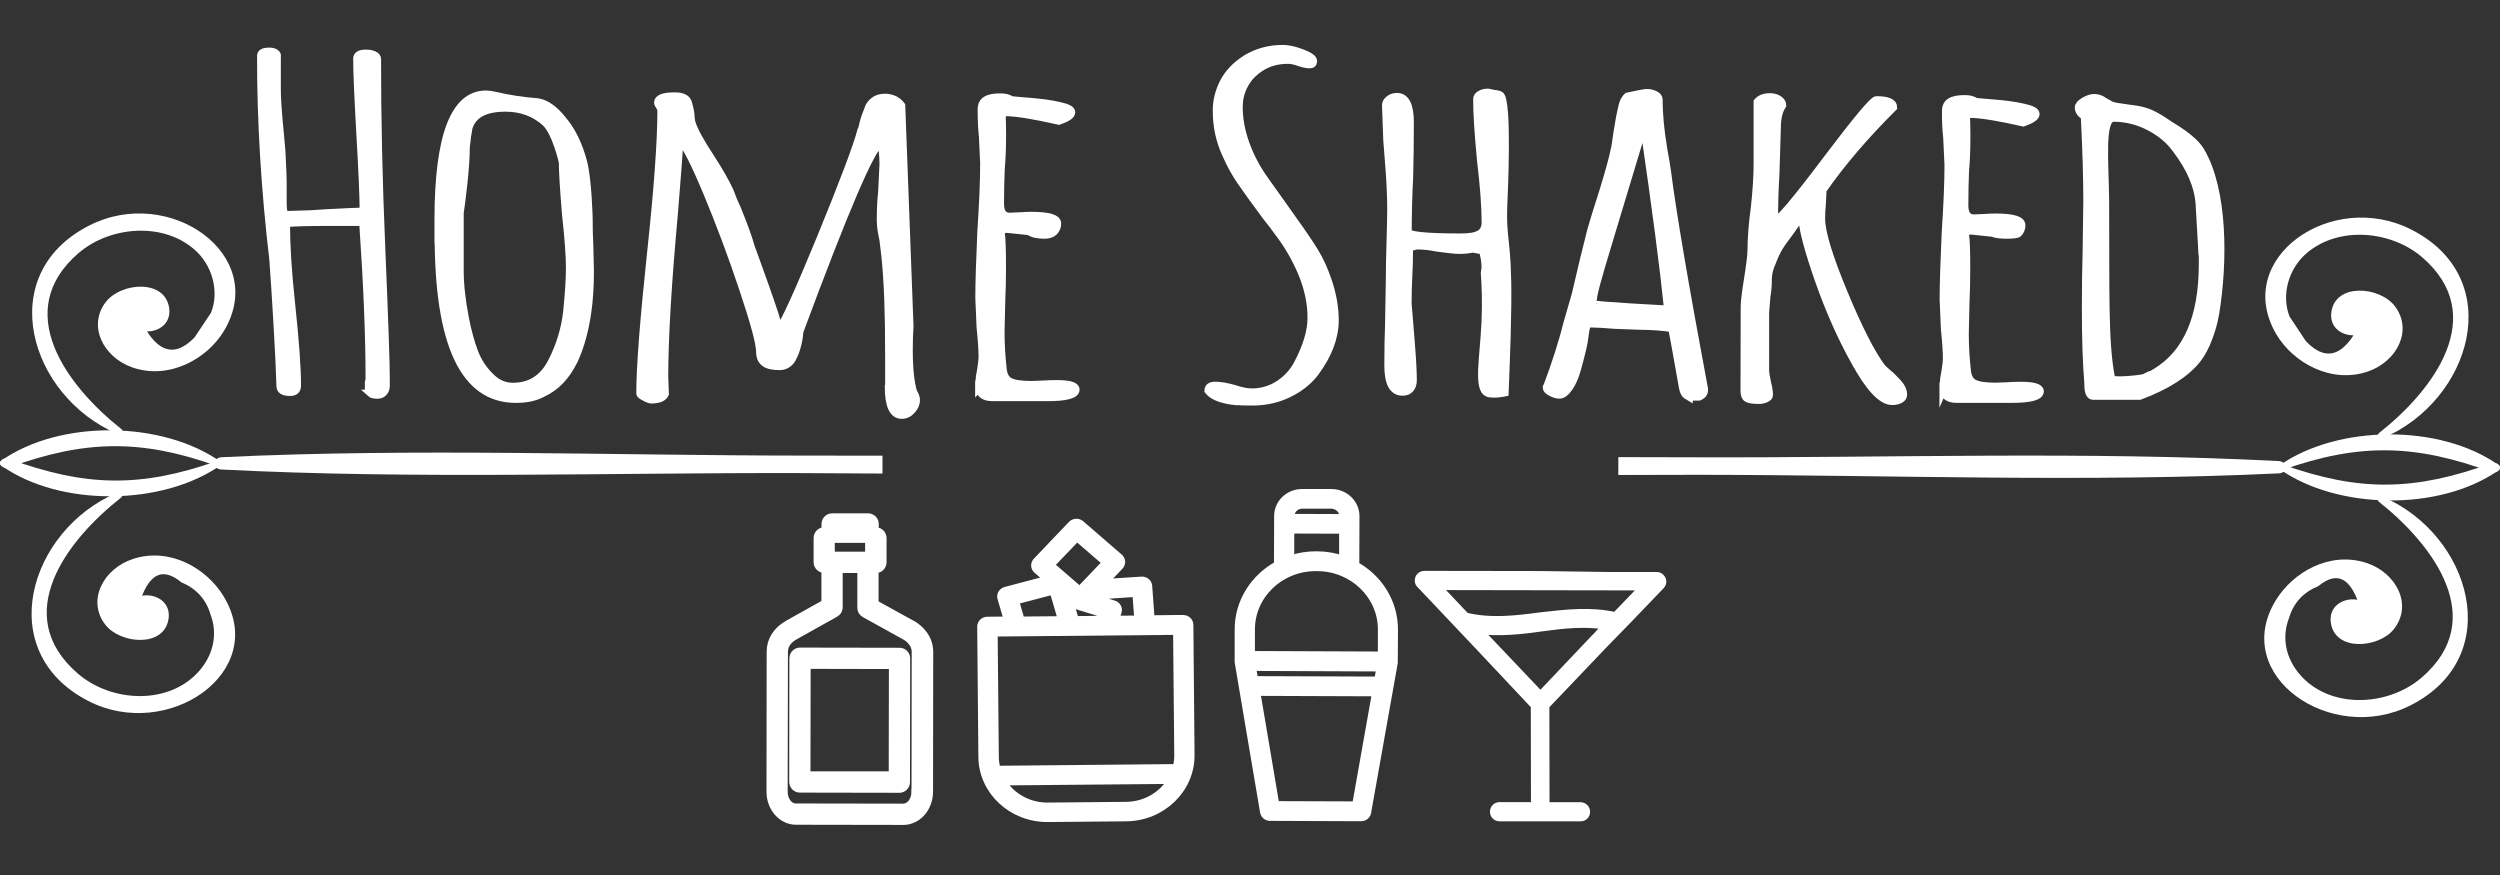 <svg viewBox="0 0 278.59 97.56" version="1.1" xmlns="http://www.w3.org/2000/svg" data-name="Laag 1" id="Laag_1">
  <rect x="0" y="0" width="278.59" height="97.56" fill="#333333" stroke="none"/>
  <defs>
    <style>
      .cls-1 {
        fill: none;
      }

      .cls-1, .cls-2 {
        stroke: #fff;
        stroke-miterlimit: 10;
        stroke-width: .81px;
      }

      .cls-2, .cls-3 {
        fill: #fff;
      }

      .cls-3 {
        stroke-width: 0px;
      }
    </style>
  </defs>
  <g>
    <path d="M185.05,64.31c-.12-.12-.29-.17-.46-.16h-5.07s-7.83-.11-7.83-.11l-12.96-.02c-.38,0-.67.29-.67.67,0,.21.09.38.21.47l6.44,6.8,6.28,6.68.02,11.15h-3.9c-.37,0-.67.29-.67.66,0,.38.29.67.67.67h9.01c.37.02.67-.28.67-.65s-.29-.67-.67-.67h-3.85s-.02-11.15-.02-11.15l6.3-6.61,3.02-3.1,3.53-3.68c.25-.26.25-.67-.04-.93ZM177.66,71.13l-6,6.32-6.02-6.34-.79-.84c2.34.26,4.69.01,7-.32,2.39-.33,4.78-.58,7.09-.2l-1.26,1.38ZM180.02,68.62c-2.77-.63-5.53-.3-8.34.02-2.77.37-5.58.7-8.34.03l-3.14-3.32,22.93.04-3.11,3.23Z" class="cls-2"></path>
    <g data-name="Forma 1" id="Forma_1">
      <path d="M151.07,62.97l.02-5.45c0-1.44-1.21-2.61-2.71-2.62h-3.26c-1.5-.02-2.72,1.15-2.73,2.59l-.02,5.44c-2.6,1.42-4.36,4.09-4.38,7.16v3.56s0,.04,0,.07c0,.01,0,.03,0,.05l2.83,16.72c.06.33.36.58.71.58l10.14.04c.36,0,.66-.24.72-.58l2.97-16.69s0-.03,0-.05c0-.02,0-.04,0-.06l.02-3.56c.01-3.07-1.73-5.76-4.32-7.19ZM143.85,57.49c0-.67.57-1.21,1.27-1.21h3.26c.7.02,1.27.56,1.27,1.24v.17s-5.8-.02-5.8-.02v-.17ZM143.84,59.13v-.08s5.79.02,5.79.02v3.25c-.9-.3-1.84-.47-2.83-.48h-.16c-.99,0-1.94.16-2.82.46v-3.17ZM151.08,89.71l-8.92-.03-2.12-12.54,13.26.05-2.22,12.52ZM153.55,75.8l-13.75-.05-.24-1.39,14.23.06-.25,1.39ZM153.93,73.01l-14.49-.06v-2.86c.02-3.79,3.25-6.87,7.21-6.85h.16c3.95.02,7.15,3.12,7.14,6.91v2.86Z" class="cls-3"></path>
      <path d="M151.07,62.97l.02-5.45c0-1.44-1.21-2.61-2.71-2.62h-3.26c-1.5-.02-2.72,1.15-2.73,2.59l-.02,5.44c-2.6,1.42-4.36,4.09-4.38,7.16v3.56s0,.04,0,.07c0,.01,0,.03,0,.05l2.83,16.72c.06.33.36.58.71.58l10.14.04c.36,0,.66-.24.72-.58l2.97-16.69s0-.03,0-.05c0-.02,0-.04,0-.06l.02-3.56c.01-3.07-1.73-5.76-4.32-7.19ZM143.85,57.49c0-.67.57-1.21,1.27-1.21h3.26c.7.02,1.27.56,1.27,1.24v.17s-5.8-.02-5.8-.02v-.17ZM143.84,59.13v-.08s5.79.02,5.79.02v3.25c-.9-.3-1.84-.47-2.83-.48h-.16c-.99,0-1.94.16-2.82.46v-3.17ZM151.08,89.71l-8.92-.03-2.12-12.54,13.26.05-2.22,12.52ZM153.55,75.8l-13.75-.05-.24-1.39,14.23.06-.25,1.39ZM153.93,73.01l-14.49-.06v-2.86c.02-3.79,3.25-6.87,7.21-6.85h.16c3.95.02,7.15,3.12,7.14,6.91v2.86Z" class="cls-1"></path>
    </g>
    <g data-name="Forma 1" id="Forma_1-2">
      <path d="M132.58,69.63c0-.38-.33-.69-.73-.69h-.8s-2.79.03-2.79.03l-.27-3.67c-.03-.38-.37-.66-.78-.64l-4.17.27,1.75-1.84c.27-.28.25-.72-.05-.98l-4.3-3.72c-.3-.26-.76-.23-1.03.05l-3.91,4.1c-.27.28-.25.72.05.98l1.2,1.04-4.69,1.24c-.19.05-.34.17-.44.32-.09.16-.12.35-.07.53l.72,2.46-2.25.02c-.4,0-.72.32-.72.7l.13,14.52c.03,3.81,3.32,6.88,7.34,6.85l8.73-.08c4.01-.04,7.24-3.17,7.21-6.99l-.13-14.52ZM126.59,66.11l.22,2.89-2.51.02.28-.83c.13-.36-.08-.75-.46-.87l-1.85-.58-.03-.34,4.35-.29ZM122.97,68.42l-.21.61-2.95.03-.52-1.79,3.68,1.15ZM120.01,59.9l3.23,2.79-2.93,3.07-3.23-2.79,2.94-3.07ZM117.36,65.85l.94,3.22-4.52.04-.63-2.15,4.21-1.11ZM125.5,89.76l-8.73.08c-2.15.02-4.03-1.08-5.06-2.72l18.79-.17c-.99,1.66-2.86,2.79-5.01,2.81ZM131.08,85.55l-19.98.19c-.12-.44-.2-.91-.2-1.38l-.13-13.83,20.36-.19.13,13.83c0,.48-.06.94-.18,1.39Z" class="cls-3"></path>
      <path d="M132.58,69.63c0-.38-.33-.69-.73-.69h-.8s-2.79.03-2.79.03l-.27-3.67c-.03-.38-.37-.66-.78-.64l-4.17.27,1.75-1.84c.27-.28.25-.72-.05-.98l-4.3-3.72c-.3-.26-.76-.23-1.03.05l-3.91,4.1c-.27.28-.25.72.05.98l1.2,1.04-4.69,1.24c-.19.05-.34.17-.44.32-.09.16-.12.35-.07.53l.72,2.46-2.25.02c-.4,0-.72.32-.72.7l.13,14.52c.03,3.81,3.32,6.88,7.34,6.85l8.73-.08c4.01-.04,7.24-3.17,7.21-6.99l-.13-14.52ZM126.59,66.11l.22,2.89-2.51.02.28-.83c.13-.36-.08-.75-.46-.87l-1.85-.58-.03-.34,4.35-.29ZM122.97,68.42l-.21.61-2.95.03-.52-1.79,3.68,1.15ZM120.01,59.9l3.23,2.79-2.93,3.07-3.23-2.79,2.94-3.07ZM117.36,65.85l.94,3.22-4.52.04-.63-2.15,4.21-1.11ZM125.5,89.76l-8.73.08c-2.15.02-4.03-1.08-5.06-2.72l18.79-.17c-.99,1.66-2.86,2.79-5.01,2.81ZM131.08,85.55l-19.98.19c-.12-.44-.2-.91-.2-1.38l-.13-13.83,20.36-.19.13,13.83c0,.48-.06.94-.18,1.39Z" class="cls-1"></path>
    </g>
    <g>
      <path d="M100.25,72.59l-11.11-.02c-.42,0-.77.36-.77.78l-.02,13.78c0,.21.08.41.23.56s.35.23.55.23l11.09.02h.01c.42,0,.77-.36.77-.78l.02-13.79c0-.43-.35-.78-.78-.78ZM99.44,86.36h-9.53s.02-12.23.02-12.23l9.53.02-.02,12.21Z" class="cls-2"></path>
      <path d="M101.59,69.52l-4.09-2.26v-3.81h.12c.42,0,.77-.36.77-.78v-2.71c0-.21-.08-.41-.23-.56s-.34-.23-.55-.23h-.09v-.78c0-.43-.35-.78-.78-.78h-4.02c-.42,0-.77.35-.77.77v.78h-.1c-.43,0-.77.35-.78.78v2.71c0,.43.35.78.78.79h.09v3.77s-4.17,2.33-4.17,2.33c-1.24.72-1.93,1.81-1.93,3.07l-.02,15.62c0,1.79,1.28,3.26,2.86,3.27l12.01.02h.04c.78-.02,1.49-.39,2-.98.51-.59.83-1.4.84-2.28l.02-15.62c0-1.51-1.02-2.6-1.98-3.12ZM92.62,60.09h4.19v1.79h-4.19v-1.79ZM101.97,88.26c0,.93-.58,1.68-1.3,1.7l-12.01-.02c-.71,0-1.29-.77-1.29-1.7l.03-15.62c0-.86.62-1.41,1.14-1.71l4.56-2.55c.25-.14.4-.4.4-.68v-4.23s2.44,0,2.44,0v4.27c0,.29.15.56.4.69l4.5,2.49c.56.31,1.17.93,1.16,1.74l-.02,15.62Z" class="cls-2"></path>
    </g>
  </g>
  <path d="M41.28,43.83c-.15-.13-.22-.33-.22-.6v-.6c.05-.13.08-.32.08-.55,0-4.55-.23-10.32-.71-17.31h-.52s-1.41,0-1.41,0h-1.41c-2.77,0-4.49.04-5.18.14,0,2.43.19,5.44.58,9.03.44,4.09.65,7.1.65,9.03,0,.5-.27.75-.82.75-.74,0-1.11-.23-1.11-.7-.05-1.63-.15-3.88-.32-6.76-.17-2.88-.32-5.31-.47-7.31-.93-7.91-1.38-15.49-1.37-22.74,0-.33.32-.5.96-.5.3,0,.53.06.7.18.17.12.23.27.18.47v3.69c0,.9.11,2.59.36,5.09l.15,1.7c.1,1.86.14,2.98.14,3.34v2.44c0,.86.12,1.3.36,1.3l2.81-.09,1.48-.1c2.47-.13,3.88-.19,4.22-.19l.07-.1c0-1.46-.12-4.27-.36-8.43-.24-4.22-.36-7.05-.36-8.48,0-.4.35-.6,1.04-.6.34,0,.64.06.89.18.25.12.37.27.37.47-.01,6.48.15,13.61.48,21.39.33,7.81.5,12.6.49,14.36v.7c0,.27-.09.5-.26.7-.17.2-.41.3-.7.3-.4,0-.67-.07-.81-.2Z" class="cls-2"></path>
  <path d="M48.82,26.14v-1.75c.02-9.28,1.8-13.91,5.36-13.9.25,0,.59.05,1.04.15,1.58.37,3.13.6,4.66.71.94.13,1.87.78,2.81,1.95,1.03,1.2,1.81,2.78,2.33,4.74.52,1.96.62,6.28.62,6.28,0,1.1.02,2.08.07,2.94l.07,2.99c0,1.7-.1,3.22-.3,4.59-.3,2.06-.8,3.84-1.49,5.33-.45.9-.95,1.64-1.52,2.24-.57.6-1.27,1.1-2.11,1.49-.79.4-1.75.6-2.89.59-5.78,0-8.65-6.13-8.63-18.37ZM61.46,40.33c.94-1.86,1.51-3.75,1.71-5.68.2-1.99.3-3.59.3-4.79,0-1.33-.14-3.29-.43-5.89-.24-2.89-.36-4.85-.36-5.89,0,0-.75-3.38-1.95-4.44-1.21-1.07-2.68-1.6-4.4-1.6-2.27,0-3.63.73-4.08,2.19-.1.5-.2,1.21-.3,2.14,0,2.46-.53,6.32-.68,7.38v6.28c-.01,1.56.18,3.36.57,5.39.29,1.5.64,2.76,1.03,3.79.39,1.03.96,1.91,1.7,2.65.74.8,1.6,1.2,2.59,1.2,1.93,0,3.36-.91,4.3-2.74Z" class="cls-2"></path>
  <path d="M99.04,43.04v-3.29c.01-4.79-.13-8.53-.42-11.22l-.22-1.85c-.2-.83-.29-1.56-.29-2.19,0-1.13.05-2.16.15-3.09l.15-3.09c0-1.03-.1-1.81-.29-2.34-.99.46-3.99,7.46-9,20.98l-.08.75c-.15.83-.35,1.5-.6,1.99-.15.37-.36.65-.63.85-.27.2-.58.3-.93.3-.79,0-1.36-.13-1.7-.4-.35-.27-.52-.68-.52-1.25,0-.9-.62-3.23-1.88-6.98-1.25-3.76-2.61-7.37-4.05-10.83-1.45-3.46-2.45-5.37-2.99-5.74-.05,1.16-.25,3.91-.61,8.23-.7,7.65-1.06,13.66-1.07,18.05l.07,1.99c-.2.43-.72.65-1.56.65-.15,0-.4-.09-.74-.28-.35-.18-.52-.32-.52-.42,0-2.99.41-8.24,1.21-15.76.75-6.98,1.13-12.22,1.14-15.71,0-.17-.05-.33-.15-.5-.15-.2-.22-.35-.22-.45,0-.5.64-.75,1.93-.74.84,0,1.33.25,1.48.75.2.67.29,1.16.29,1.5l.07.6c.24.87.96,2.2,2.14,3.99.93,1.43,1.65,2.68,2.14,3.74.29.8.56,1.45.81,1.95.79,1.93,1.3,3.36,1.55,4.29,0,0,3.1,8.4,3.1,9.13.54-.56,2.09-3.96,4.65-10.19,2.55-6.23,4.05-10.21,4.5-11.94.05-.07.09-.16.11-.27.02-.12.06-.27.11-.47.1-.43.32-1.08.67-1.94.4-.66.99-1,1.78-.99.65,0,1.1.25,1.18.3.34.2.55.44.67.6.31,8.2.61,16.39.92,24.59-.05.77-.08,1.65-.08,2.64,0,2.13.17,3.72.51,4.79.05.03.09.08.11.15.02.07.06.15.11.25.05.13.07.28.07.45,0,.37-.16.73-.48,1.1-.32.36-.7.55-1.15.55-.99,0-1.48-1.07-1.48-3.19ZM98.12,15.66h-.07s-.15.05-.15.05l.22.05v-.1Z" class="cls-2"></path>
  <path d="M109.07,43.26v-.65c.05-.17.08-.37.08-.6,0,0,.3-1.58.3-2.24,0-.76-.07-1.86-.22-3.29l-.14-3.29c0-1.66.08-4.16.23-7.48.2-2.96.31-5.47.31-7.53l-.14-2.99c-.1-.9-.14-1.9-.14-2.99,0-.5.17-.86.52-1.07.35-.22.89-.32,1.63-.32.49,0,.89.1,1.18.3.1.03.81.1,2.15.2,1.23.1,2.3.25,3.18.45.94.2,1.41.45,1.41.75,0,.33-.47.66-1.41.99-2.81-.64-4.81-.96-6-.96l-.37.3c.05.3.07,1.01.07,2.14,0,1.43-.05,2.71-.15,3.84-.05,1.16-.08,2.46-.08,3.89,0,.93.34,1.4,1.03,1.4l1.19-.05c.39-.03.81-.05,1.26-.05,1.93,0,2.89.3,2.89.9,0,.37-.13.67-.37.92-.25.25-.62.37-1.11.37-.74,0-1.31-.13-1.7-.4l-2.37-.25h-.37s-.37.25-.37.25v.15c.1.57.14,1.88.14,3.94,0,1.3-.03,2.48-.08,3.54l-.08,3.54c0,1.3.07,2.63.22,3.99.05.76.29,1.27.74,1.52.44.25,1.26.38,2.44.38l1.33-.05c.44-.03.94-.05,1.48-.05,1.43,0,2.15.22,2.15.65,0,.6-1.09.9-3.26.89h-6.07c-.89-.01-1.38-.36-1.48-1.06Z" class="cls-2"></path>
  <path d="M137.47,44.72c-.47-.05-.97-.16-1.52-.33-.59-.2-1.04-.48-1.33-.85,0-.4.27-.6.82-.6.54,0,1.23.12,2.07.35.79.27,1.46.4,2,.4,1.09,0,2.09-.3,3-.89.91-.6,1.62-1.38,2.11-2.34.99-1.89,1.49-3.57,1.49-5.03,0-1.63-.34-3.27-1.03-4.94-.69-1.66-1.6-3.23-2.73-4.69-.25-.37-.66-.91-1.26-1.65-1.23-1.66-2.17-2.96-2.81-3.89-.64-.93-1.21-1.96-1.7-3.09-.69-1.5-1.03-3.11-1.03-4.84,0-1.1.26-2.15.78-3.17.52-1.01,1.35-1.88,2.48-2.61,1.24-.76,2.62-1.14,4.15-1.14.59,0,1.31.16,2.15.48.84.32,1.26.63,1.26.92,0,.27-.15.4-.44.4-.3,0-.69-.08-1.18-.25-.44-.17-.86-.25-1.26-.25-1.14,0-2.14.28-3,.84-.87.56-1.5,1.26-1.89,2.09-.35.7-.52,1.46-.52,2.29,0,1.3.24,2.64.73,4.02.49,1.38,1.16,2.67,1.99,3.87l2.59,3.64.74,1.05c1.03,1.43,1.83,2.61,2.4,3.54.57.93,1.04,1.98,1.44,3.14.54,1.56.81,3.06.81,4.49,0,1.93-.75,3.89-2.23,5.88-.74.96-1.73,1.74-2.97,2.34-1.24.6-2.59.89-4.07.89-.89,0-1.57-.03-2.04-.08Z" class="cls-2"></path>
  <path d="M165.76,43.8c-1.15-.53-.45-3.88-.26-7.95.1-2.29.01-4.17-.08-5.41l.08-.65c0-.6-.1-1.21-.29-1.85l-1.11-.2c-.44.1-.94.15-1.48.15-.4,0-1.21-.08-2.44-.25-.84-.17-1.6-.25-2.3-.25l-.82.2c0,1.16-.03,2.21-.08,3.14-.05.93-.08,1.98-.08,3.14,0,0,.22,2.53.36,4.39.15,1.83.22,3.21.22,4.14,0,.37-.1.67-.3.92-.2.25-.5.37-.89.37-1.09,0-1.63-1-1.62-2.99,0-1.7.03-3.22.08-4.59l.08-4.54c0-3.02.16-6.32.16-8.18,0-1.6-.09-3.54-.29-5.84l-.15-1.95-.14-3.89c0-.23.12-.45.37-.65.25-.2.54-.3.89-.3.99,0,1.48.97,1.48,2.89,0,2.26-.03,4.31-.08,6.13-.1,1.83-.15,3.84-.16,6.03,0,.4,1.87.6,5.63.61h.3c.94,0,1.62-.12,2.04-.37.42-.25.63-.67.63-1.27,0-1.76-.17-4.06-.51-6.88-.29-3.06-.44-5.35-.43-6.88,0-.2.12-.37.37-.52.25-.15.54-.22.89-.22l.67.15c.1,0,.25.01.43.06,0,0,.12.03.24.09.96.43.42,11.62.42,11.62-.24,5.04.49,3.99.42,11.67-.04,4.32-.31,9.89-.31,9.9h0s-1.35.29-1.93.02Z" class="cls-2"></path>
  <path d="M188.23,44.24s-.1-.06-.3-.18c-.2-.12-.35-.42-.44-.92-.44-2.43-.71-3.94-.81-4.54l-.37-2c-1.09-.17-2.32-.25-3.7-.26l-2.67-.1c-1.18-.1-2.05-.15-2.59-.15-.3,0-.47.08-.52.25,0,.1-.03.15-.07.15l-.15,1c-.05.6-.32,1.79-.82,3.59-.25.9-.55,1.59-.89,2.09-.4.57-.77.85-1.11.85-.3,0-.62-.09-.96-.28-.35-.18-.52-.37-.52-.57l.07-.15.07-.15c.89-2.36,1.64-4.7,2.23-7.03l.89-3.09.89-3.79.82-3.29c.25-.9.69-2.34,1.34-4.34.69-2.26,1.12-3.8,1.27-4.64.05-.1.15-.71.3-1.84.2-1.26.37-2.19.52-2.79.15-.86.48-1.19.63-1.33,0,0,1.82-.41,2.19-.41.34,0,.65.08.93.23.27.15.41.32.41.52,0,1.6.17,3.42.51,5.49.2,1.06.34,1.95.44,2.64.54,4.29,1.9,12.34,4.11,24.14v.15c0,.33-.2.58-.59.75-.74,0-1.11,0-1.11,0ZM185.84,34.45c-.49-4.79-1.31-11.04-2.67-20.38l-4.02,13.31c-1.14,3.82-1.65,5.48-1.65,6.47,0,.17,8.34.6,8.34.6Z" class="cls-2"></path>
  <path d="M206.64,40.24c-1.53-2.76-2.85-5.76-3.98-8.98-1.13-3.23-1.74-5.49-1.84-6.79l-.22-.2-1.11,1.59c-.54.7-.95,1.27-1.22,1.72-.27.45-.53,1-.78,1.67-.3.63-.45,1.28-.45,1.94,0,.67-.05,1.26-.15,1.8l-.15,1.8v6.38c-.01.3.06.78.21,1.45.15.6.22,1.06.22,1.4,0,.17-.12.31-.37.42-.25.12-.52.17-.81.17-.64,0-1.07-.07-1.3-.2-.22-.13-.33-.42-.33-.85l.02-9.38c0-.53.13-1.58.38-3.14.25-1.56.37-2.61.38-3.14,0-1.4.13-3.01.38-4.84.2-1.86.3-3.46.3-4.79v-6.93c.31-.37.78-.55,1.42-.55.39,0,.73.09,1,.28.27.18.41.41.41.67-.4.6-.59,1.4-.6,2.39l-.16,5.24c-.1,1.6-.15,3.36-.16,5.29.49-.1,2.42-2.39,5.79-6.87,3.36-4.45,5.22-6.67,5.57-6.67,1.28,0,1.93.29,1.92.85-3.17,3.15-5.79,6.22-7.87,9.21l-.08,1.6c-.05.47-.08,1-.08,1.6,0,1.46.83,4.21,2.5,8.23,1.67,4.03,3.1,6.82,4.28,8.38.54.5.86.78.96.85.49.47.85.86,1.07,1.17.22.32.33.64.33.97,0,.23-.12.41-.37.55-.25.13-.54.2-.89.2-1.18,0-2.59-1.5-4.21-4.5Z" class="cls-2"></path>
  <path d="M216.53,43.45v-.65c.05-.17.08-.37.08-.6,0,0,.3-1.58.3-2.24,0-.76-.07-1.86-.22-3.29l-.14-3.29c0-1.66.08-4.16.23-7.48.2-2.96.31-5.47.31-7.53l-.14-2.99c-.1-.9-.15-1.9-.14-2.99,0-.5.17-.86.52-1.07.35-.22.89-.32,1.63-.32.49,0,.89.1,1.18.3.1.03.81.1,2.15.2,1.23.1,2.3.25,3.18.45.94.2,1.41.45,1.41.75,0,.33-.47.66-1.41.99-2.81-.64-4.81-.96-6-.96l-.37.3c.05.3.07,1.01.07,2.14,0,1.43-.05,2.71-.15,3.84-.05,1.16-.08,2.46-.08,3.89,0,.93.34,1.4,1.03,1.4l1.18-.05c.39-.03.82-.05,1.26-.05,1.93,0,2.89.3,2.89.9,0,.37-.12.67-.37.92-.25.25-2.42.24-2.81-.03l-2.37-.25h-.37s-.37.25-.37.25v.15c.1.57.15,1.88.14,3.94,0,1.3-.03,2.48-.08,3.54l-.08,3.54c0,1.3.07,2.63.22,3.99.05.77.29,1.27.74,1.52.44.25,1.26.38,2.44.38l1.33-.05c.44-.03.94-.05,1.48-.05,1.43,0,2.15.22,2.15.65,0,.6-1.09.9-3.26.89h-6.07c-.89-.01-1.38-.36-1.48-1.06Z" class="cls-2"></path>
  <path d="M232.68,42.79c-.19-2.29-.29-5.19-.28-8.68,0-2.19.03-4.16.08-5.88l.08-5.88c0-2.53-.09-5.65-.28-9.38-.44-.27-.67-.6-.67-1,0-.23.21-.47.63-.72.42-.25.8-.37,1.15-.37.39,0,.76.13,1.11.4l.81.45c.3.1.86.2,1.7.3.84.1,1.43.2,1.78.3.49.14,1.24.34,2.96,1.55.32.23,2.61,1.46,3.48,2.9,2.65,4.43,2.59,12.49,1.67,18.11-.2,1.23-.52,2.12-.75,2.74-.35.96-.77,1.76-1.26,2.39-1.29,1.63-3.44,3-6.45,4.13h-5.18c-.4,0-.59-.46-.59-1.36ZM239.12,42.05l.52-.25.59-.35c3.46-2.09,5.19-6.08,5.2-11.96v-.95c-.05-.27-.07-.55-.07-.85l-.29-5.04c-.15-1.93-1.01-3.92-2.58-5.99-.74-1.03-1.74-1.87-3-2.52-1.26-.65-2.58-.98-3.96-.98-1.47,0-.93,5.1-.9,9.22.06,9.69-.15,15.83.67,19.8.08.37,3.52.02,3.82-.15Z" class="cls-2"></path>
  <g>
    <path d="M98.34,52.77h0v-1.99c-3.07,0-5.92,0-8.83-.01-21.51-.01-43.34-.85-64.82.18-1.01.05-1.05,1.32-.04,1.37,21.47,1.1,43.09.34,64.6.4" class="cls-3"></path>
    <g>
      <path d="M24.55,51.44c-6.46-4.55-17.82-4.7-24.34-.15-.58.41.17,1.02.73.82,8.48-3.08,14.71-3.23,23.27-.17.32.11.6-.32.34-.51h0Z" class="cls-3"></path>
      <path d="M13.52,47.81c-6.07-4.8-12.3-13.15-4.75-19.62,3.43-2.94,9.26-3.49,12.83-.44,2.07,1.76,2.86,4.71,1.92,7.09-.61.92-1.22,1.84-1.84,2.76-2.41,2.5-4.54,1.57-6.4-2.8-.91-.46-1.67.56-1.06,1.21,1.71,1.79,5,.86,4.63-1.69-.47-3.25-5.35-2.85-7.04-.69-2.08,2.66-.31,6.18,2.93,7.31,4.09,1.43,8.36-.94,10.24-4.1,5.01-8.44-6.11-16.27-15.04-11.71-10.72,5.47-6.66,19.01,3.11,23.21.38.16.82-.26.47-.54h0Z" class="cls-3"></path>
      <path d="M24.22,51.36c-8.59,3.03-14.72,2.89-23.28-.25-.56-.21-1.31.41-.72.82,6.5,4.57,17.87,4.45,24.34-.07.26-.18-.02-.62-.33-.5h0Z" class="cls-3"></path>
      <path d="M13.03,54.91c-9.79,4.17-13.88,17.71-3.18,23.21,8.84,4.54,20.2-3.22,15.07-11.67-1.89-3.11-5.97-5.5-10.08-4.17-3.32,1.07-5.21,4.64-3.09,7.35,1.68,2.14,6.55,2.56,7.03-.66.38-2.55-2.89-3.51-4.63-1.7-.61.64.16,1.66,1.07,1.2.98-4.33,2.64-5.52,4.99-3.58,1.67.7,2.75,1.89,3.24,3.56.83,2.16.35,4.46-1.22,6.28-3.33,3.87-9.79,3.59-13.57.32-7.54-6.52-1.26-14.81,4.83-19.6.35-.27-.1-.7-.48-.54h0Z" class="cls-3"></path>
    </g>
  </g>
  <g>
    <path d="M180.34,52.93h0v-1.99c3.07.01,5.88.01,8.79.02,21.51.07,43.32-.69,64.8.42,1,.05,1.04,1.32.02,1.37-21.48,1.02-43.05.18-64.56.16" class="cls-3"></path>
    <g>
      <path d="M254.04,51.85c6.48-4.53,17.84-4.63,24.34-.06.58.41-.17,1.03-.73.82-8.47-3.11-14.7-3.28-23.27-.25-.32.11-.6-.32-.34-.51h0Z" class="cls-3"></path>
      <path d="M265.09,48.27c6.09-4.78,12.35-13.11,4.83-19.6-3.43-2.95-9.24-3.53-12.84-.49-2.08,1.76-2.87,4.69-1.95,7.08.61.92,1.22,1.84,1.83,2.76,2.4,2.51,4.54,1.59,6.41-2.78.91-.46,1.67.57,1.05,1.21-1.72,1.79-5,.84-4.62-1.7.48-3.25,5.36-2.83,7.05-.66,2.07,2.67.28,6.18-2.96,7.3-4.1,1.42-8.35-.97-10.22-4.13-4.98-8.46,6.17-16.24,15.09-11.65,10.7,5.5,6.59,19.03-3.19,23.2-.38.16-.82-.27-.47-.54h0Z" class="cls-3"></path>
      <path d="M254.38,51.77c8.58,3.06,14.71,2.95,23.28-.16.56-.2,1.31.42.72.83-6.52,4.55-17.89,4.38-24.34-.16-.26-.18.02-.62.33-.51h0Z" class="cls-3"></path>
      <path d="M265.55,55.37c9.77,4.21,13.81,17.76,3.09,23.22-8.85,4.51-20.19-3.3-15.02-11.72,1.9-3.1,5.99-5.48,10.09-4.14,3.32,1.09,5.19,4.66,3.06,7.37-1.69,2.14-6.56,2.54-7.03-.69-.37-2.55,2.9-3.5,4.63-1.68.61.64-.16,1.66-1.07,1.19-.97-4.33-2.62-5.53-4.97-3.6-1.68.69-2.76,1.88-3.25,3.55-.84,2.16-.37,4.46,1.19,6.28,3.32,3.88,9.78,3.62,13.57.37,7.57-6.49,1.31-14.81-4.75-19.61-.35-.28.1-.7.48-.54h0Z" class="cls-3"></path>
    </g>
  </g>
</svg>